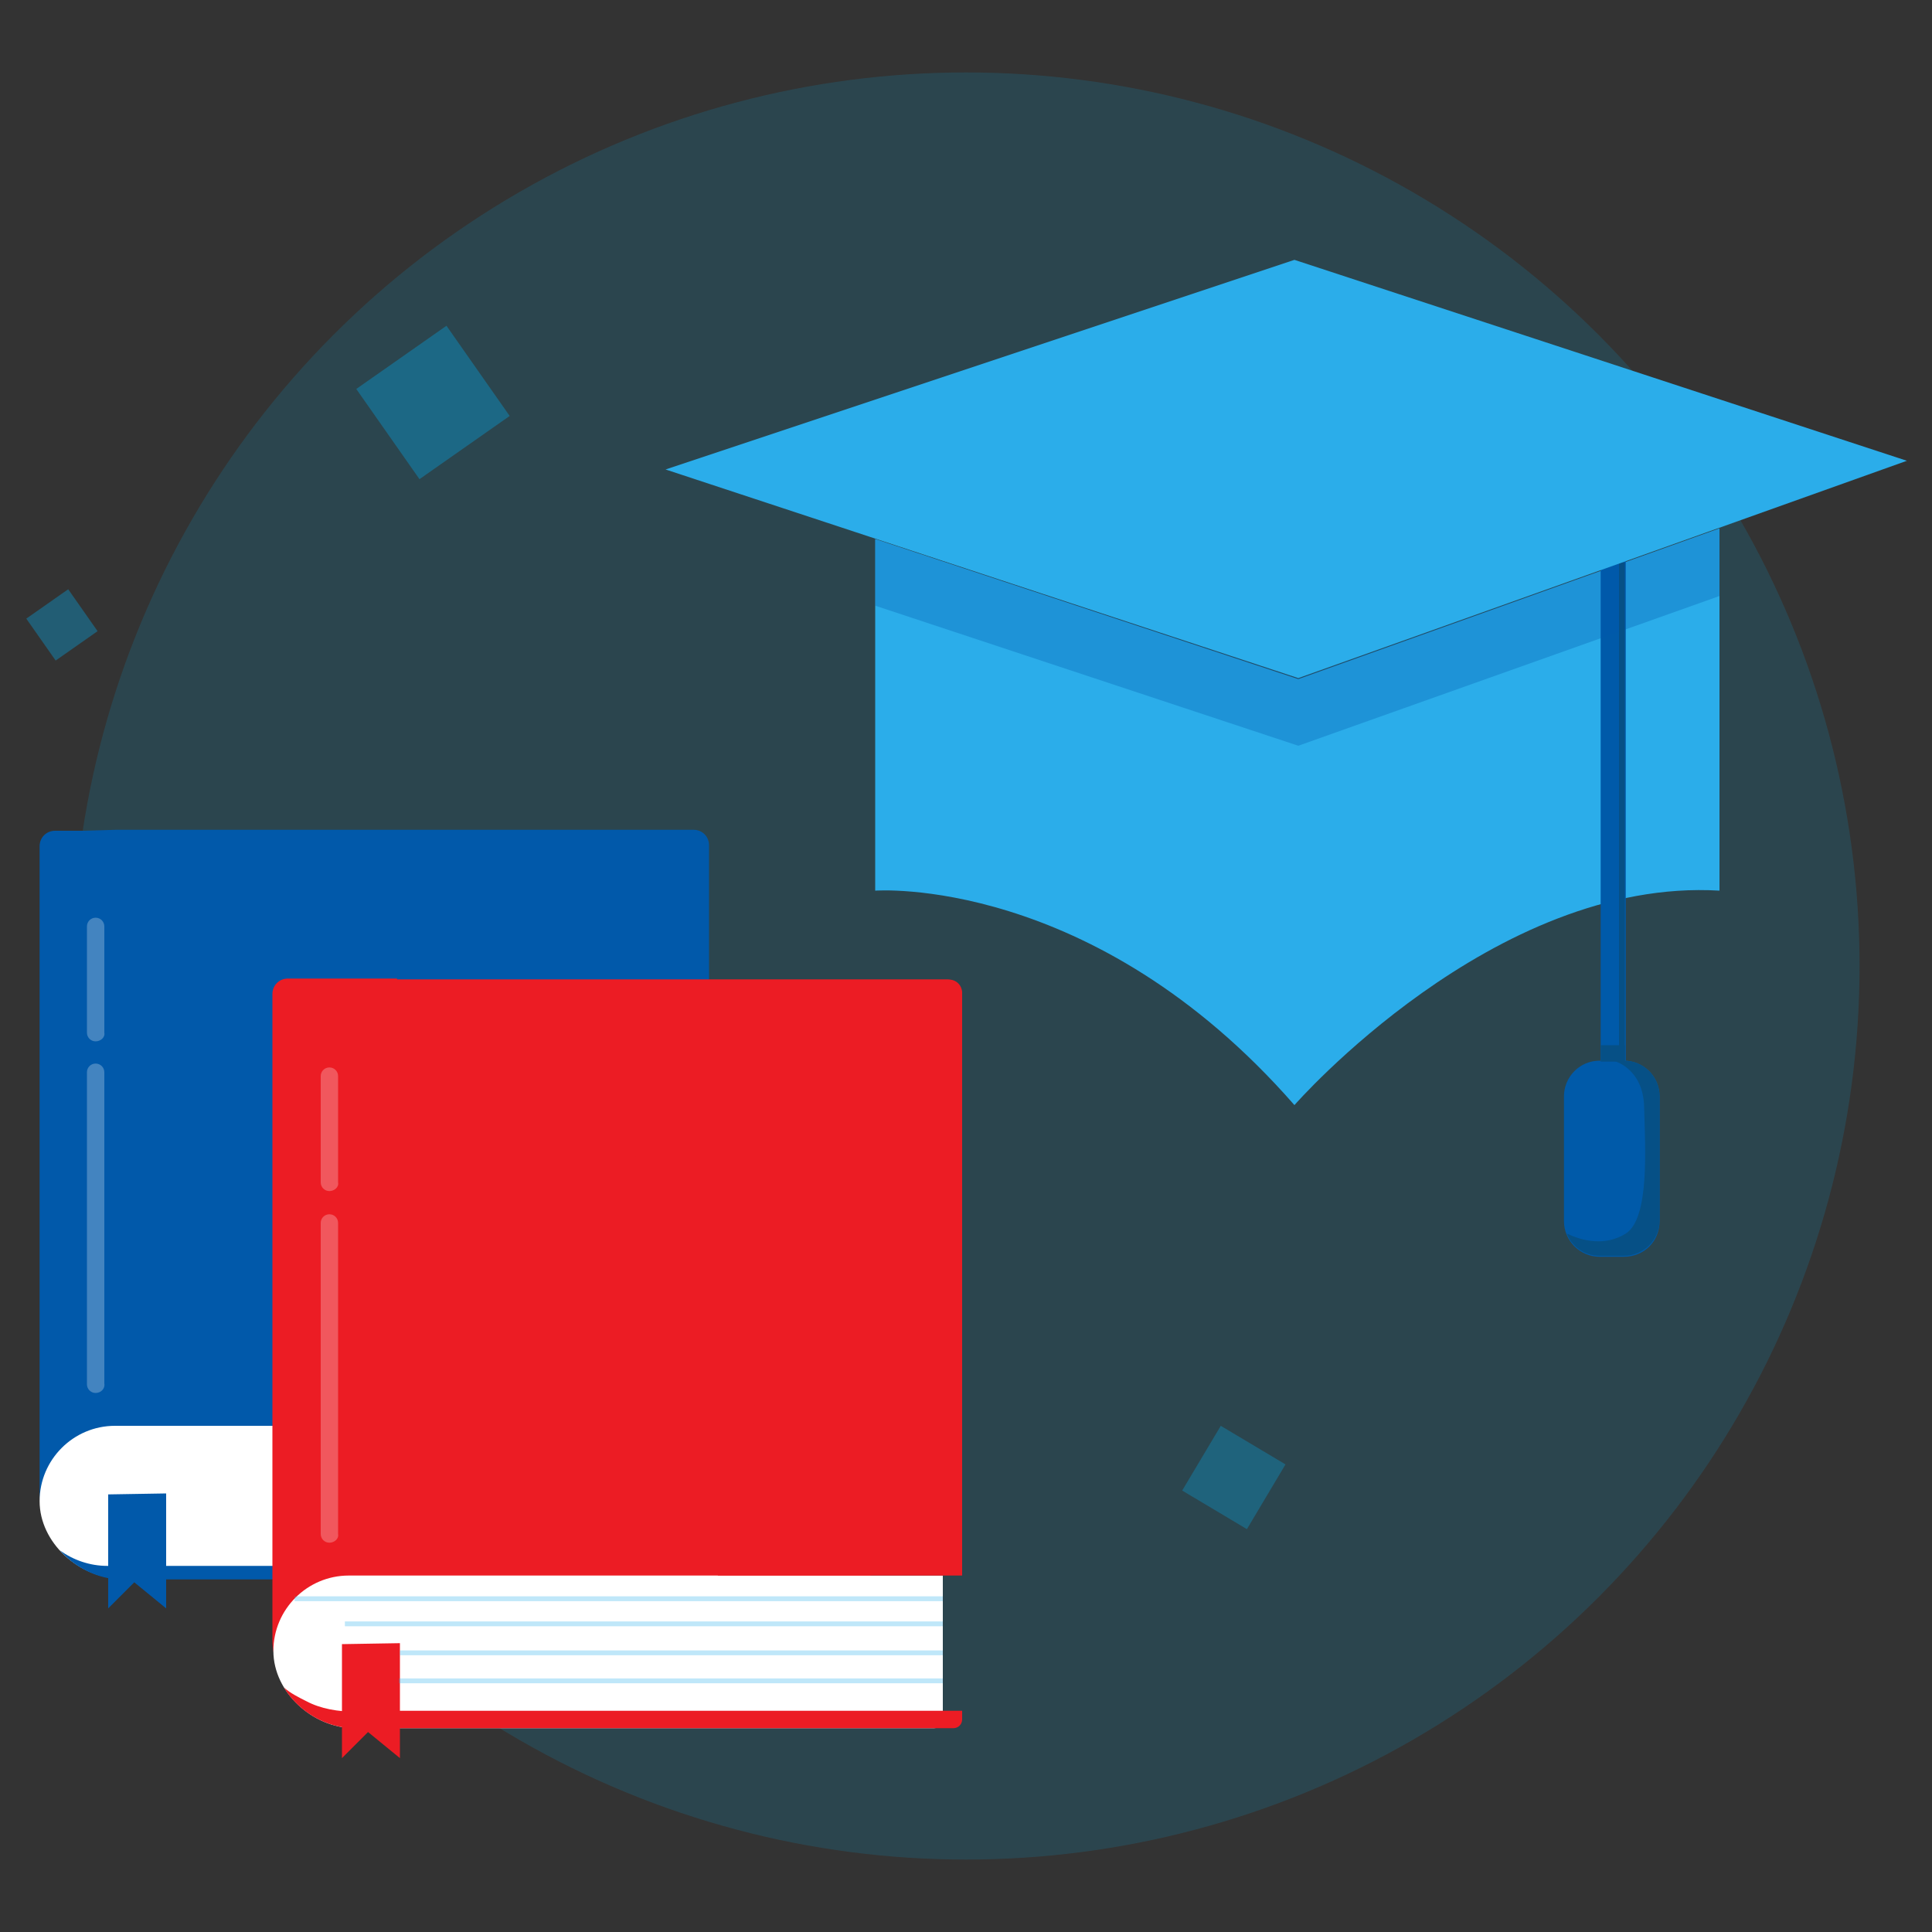 <?xml version="1.0" encoding="utf-8"?>
<!-- Generator: Adobe Illustrator 22.0.0, SVG Export Plug-In . SVG Version: 6.00 Build 0)  -->
<svg version="1.1" id="Layer_1" xmlns="http://www.w3.org/2000/svg" xmlns:xlink="http://www.w3.org/1999/xlink" x="0px" y="0px"
	 viewBox="0 0 200 200" style="enable-background:new 0 0 200 200;" xml:space="preserve">
<rect x="0" y="0" width="200" height="200" fill="#333333" stroke="none"/>
<style type="text/css">
	.st0{opacity:0.15;fill:#00ADEF;}
	.st1{opacity:0.29;}
	.st2{fill:#00ADEF;}
	.st3{fill:#0159AA;stroke:#07294D;stroke-width:0.25;stroke-miterlimit:10;}
	.st4{fill:#414042;stroke:#07294D;stroke-width:0.25;stroke-miterlimit:10;}
	.st5{fill:#FFFFFF;stroke:#07294D;stroke-width:0.25;stroke-miterlimit:10;}
	.st6{opacity:0.26;}
	.st7{fill:#FFFFFF;}
	.st8{fill:#EC1C24;stroke:#07294D;stroke-width:0.25;stroke-miterlimit:10;}
	.st9{fill:#EC1C24;}
	.st10{fill:#FFFFFF;stroke:#07294D;stroke-width:5.000000e-02;stroke-miterlimit:10;}
	.st11{fill:#414042;stroke:#07294D;stroke-width:5.000000e-02;stroke-miterlimit:10;}
	.st12{opacity:0.17;}
	.st13{fill:#2BADEA;}
	.st14{fill:#2BADEA;stroke:#07294D;stroke-width:5.000000e-02;stroke-miterlimit:10;}
	.st15{opacity:0.15;}
	.st16{fill:#0159AA;}
	.st17{fill:#1D81CC;stroke:#07294D;stroke-width:5.000000e-02;stroke-miterlimit:10;}
	.st18{opacity:0.34;}
	.st19{fill:#2BADEA;stroke:#07294D;stroke-width:1.5;stroke-linecap:round;stroke-linejoin:round;stroke-miterlimit:10;}
	.st20{fill:none;stroke:#07294D;stroke-width:1.5;stroke-linecap:round;stroke-linejoin:round;stroke-miterlimit:10;}
	.st21{fill:#FFFFFF;stroke:#07294D;stroke-width:1.5;stroke-linecap:round;stroke-linejoin:round;stroke-miterlimit:10;}
	.st22{fill:#EBFAFC;}
	.st23{fill:#FFFFFF;stroke:#07294D;stroke-miterlimit:10;}
	.st24{fill:#A6CE38;stroke:#07294D;stroke-width:1.5;stroke-linecap:round;stroke-linejoin:round;stroke-miterlimit:10;}
	.st25{fill:#414042;}
	.st26{opacity:0.45;fill:#A6CE38;}
	.st27{fill:#005AA9;}
	.st28{fill:none;stroke:#005AA9;stroke-width:3.303;stroke-linecap:round;stroke-linejoin:round;stroke-miterlimit:10;}
	.st29{fill:#FFFFFF;stroke:#005AA9;stroke-width:3.303;stroke-linecap:round;stroke-linejoin:round;stroke-miterlimit:10;}
	.st30{fill:none;stroke:#FFFFFF;stroke-width:3.303;stroke-linecap:round;stroke-linejoin:round;stroke-miterlimit:10;}
	.st31{fill:#A6CE38;}
	.st32{opacity:7.000000e-02;fill:#00ADEF;}
	.st33{fill:#D1D3D4;}
	.st34{fill:#6AC4EF;stroke:#231F20;stroke-miterlimit:10;}
	.st35{fill:none;stroke:#07294D;stroke-width:1.5;stroke-miterlimit:10;}
	.st36{fill:#FFFFFF;stroke:#07294D;stroke-width:1.2;stroke-miterlimit:10;}
	.st37{fill:#FFFFFF;stroke:#07294D;stroke-width:1.5;stroke-miterlimit:10;}
	.st38{fill:#A6CE38;stroke:#07294D;stroke-width:1.2;stroke-linecap:round;stroke-linejoin:round;stroke-miterlimit:10;}
	.st39{fill:#E6E7E8;}
	.st40{fill:#A6CE38;stroke:#07294D;stroke-width:1.5;stroke-miterlimit:10;}
	.st41{opacity:0.48;fill:#A6CE38;}
	.st42{fill:#F8BD7B;stroke:#07294D;stroke-width:1.5;stroke-linecap:round;stroke-linejoin:round;stroke-miterlimit:10;}
	.st43{opacity:0.42;}
	.st44{fill:#F8BD7B;}
	.st45{fill:#F8931D;stroke:#07294D;stroke-width:1.5;stroke-linecap:round;stroke-linejoin:round;stroke-miterlimit:10;}
	.st46{opacity:0.61;}
	.st47{opacity:0.26;fill:none;stroke:#FFFFFF;stroke-linecap:round;stroke-linejoin:round;stroke-miterlimit:10;}
	.st48{opacity:0.26;fill:#FFFFFF;}
	.st49{fill:#07294D;}
	.st50{fill:none;stroke:#07294D;stroke-width:2.931;stroke-miterlimit:10;}
	.st51{fill:#DA7B1B;}
	.st52{fill:none;stroke:#07294D;stroke-width:2.931;stroke-linecap:round;stroke-miterlimit:10;}
	.st53{fill:#F8931D;}
	
		.st54{opacity:0.26;fill:none;stroke:#FFFFFF;stroke-width:1.954;stroke-linecap:round;stroke-linejoin:round;stroke-miterlimit:10;}
	.st55{opacity:0.61;clip-path:url(#SVGID_2_);}
	.st56{opacity:0.61;clip-path:url(#SVGID_4_);}
	.st57{opacity:0.21;}
	.st58{opacity:0.39;}
	.st59{fill:none;stroke:#07294D;stroke-width:1.2;stroke-miterlimit:10;}
	.st60{fill:#0159AA;stroke:#07294D;stroke-width:1.2;stroke-miterlimit:10;}
	.st61{fill:#FFFFFF;stroke:#07294D;stroke-width:1.7;stroke-miterlimit:10;}
	.st62{fill:#1D81CC;stroke:#07294D;stroke-width:1.5;stroke-miterlimit:10;}
	.st63{opacity:0.2;fill:#00ADEF;}
	.st64{clip-path:url(#SVGID_6_);}
	.st65{fill:none;stroke:#07294D;stroke-width:1.95;stroke-miterlimit:10;}
	.st66{opacity:0.16;}
	.st67{opacity:0.3;}
	.st68{fill:#BCBEC0;stroke:#07294D;stroke-width:1.5;stroke-linecap:round;stroke-linejoin:round;stroke-miterlimit:10;}
	.st69{opacity:0.17;fill:none;stroke:#2BADEA;stroke-width:1.5;stroke-linecap:round;stroke-linejoin:round;stroke-miterlimit:10;}
	.st70{fill:#F49123;stroke:#07294D;stroke-width:1.5;stroke-linecap:round;stroke-linejoin:round;stroke-miterlimit:10;}
	.st71{opacity:0.31;}
	.st72{fill:#F49123;}
	.st73{fill:#F8931D;stroke:#07294D;stroke-width:1.3;stroke-linecap:round;stroke-linejoin:round;stroke-miterlimit:10;}
	.st74{fill:#F8BD7B;stroke:#07294D;stroke-width:1.3;stroke-linecap:round;stroke-linejoin:round;stroke-miterlimit:10;}
	.st75{fill:#F8BD7B;stroke:#07294D;stroke-linecap:round;stroke-linejoin:round;stroke-miterlimit:10;}
	.st76{fill:none;stroke:#07294D;stroke-width:1.3;stroke-linecap:round;stroke-linejoin:round;stroke-miterlimit:10;}
	.st77{opacity:0.12;fill:#A6CE38;}
	.st78{opacity:0.57;fill:#F8BD7B;}
	.st79{opacity:0.18;fill:#F8BD7B;}
	.st80{fill:none;stroke:#005AA9;stroke-width:2.815;stroke-linecap:round;stroke-linejoin:round;stroke-miterlimit:10;}
	.st81{fill:#065086;}
	.st82{fill:#86E0FC;}
	.st83{fill:none;stroke:#86E0FC;stroke-width:2;stroke-linecap:round;stroke-linejoin:round;stroke-miterlimit:10;}
	.st84{fill:#1D81CC;stroke:#07294D;stroke-width:1.5;stroke-linecap:round;stroke-linejoin:round;stroke-miterlimit:10;}
	.st85{opacity:0.33;}
	.st86{fill:#44C1F2;stroke:#07294D;stroke-linecap:round;stroke-linejoin:round;stroke-miterlimit:10;}
	.st87{fill:#EC1C24;stroke:#07294D;stroke-linecap:round;stroke-linejoin:round;stroke-miterlimit:10;}
	.st88{fill:#EC1C24;stroke:#07294D;stroke-width:1.5;stroke-miterlimit:10;}
	.st89{fill:#1D81CC;}
	.st90{fill:#FFB1BA;}
	.st91{fill:#F9BBC4;}
	.st92{fill:none;stroke:#07294D;stroke-width:2.672;stroke-miterlimit:10;}
	.st93{fill:none;stroke:#07294D;stroke-width:2.672;stroke-linecap:round;stroke-linejoin:round;stroke-miterlimit:10;}
	.st94{fill:#EC1C24;stroke:#B70F1B;stroke-width:2.672;stroke-miterlimit:10;}
	.st95{fill:#EC1C24;stroke:#B70F1B;stroke-width:1.781;stroke-linejoin:round;stroke-miterlimit:10;}
	.st96{fill:#E1ECEF;}
	.st97{fill:#B70F1B;}
	.st98{fill:none;stroke:#07294D;stroke-miterlimit:10;}
	.st99{fill:none;}
	.st100{fill:none;stroke:#07294D;stroke-linecap:round;stroke-linejoin:round;stroke-miterlimit:10;}
	.st101{fill:none;stroke:#07294D;stroke-width:1.5;stroke-linecap:round;stroke-miterlimit:10;}
	.st102{opacity:0.26;fill:none;stroke:#FFFFFF;stroke-width:1.5;stroke-linecap:round;stroke-miterlimit:10;}
	.st103{fill:#B3B3B3;}
	
		.st104{opacity:0.17;fill:none;stroke:#2BADEA;stroke-width:3.131;stroke-linecap:round;stroke-linejoin:round;stroke-miterlimit:10;}
	.st105{fill:#A5CD39;}
	.st106{fill:#F6921E;}
	.st107{opacity:0.15;fill:#00ACEE;}
	.st108{fill:#00ACEE;}
	.st109{fill:none;stroke:#00ADEE;stroke-width:2;stroke-linecap:round;stroke-miterlimit:10;}
	.st110{fill:none;stroke:#005AA9;stroke-width:3.259;stroke-linecap:round;stroke-linejoin:round;stroke-miterlimit:10;}
	.st111{opacity:0.3;fill:#0159AA;}
	.st112{opacity:0.3;fill:none;stroke:#2BADEA;stroke-width:0.5;stroke-miterlimit:10;}
	.st113{fill:#FFBAC3;}
	.st114{fill:#E2F3F7;}
	.st115{fill:#00ADEE;stroke:#B8C4C4;stroke-miterlimit:10;}
	.st116{opacity:0.5;}
	.st117{fill:#A3B7CE;}
	.st118{fill:none;stroke:#A5CD39;stroke-width:3.127;stroke-linecap:round;stroke-linejoin:round;stroke-miterlimit:10;}
	.st119{fill:#A6CE38;stroke:#A5CD39;stroke-width:3.127;stroke-linecap:round;stroke-linejoin:round;stroke-miterlimit:10;}
	.st120{fill:#FFFFFF;stroke:#005AA9;stroke-width:3.127;stroke-linecap:round;stroke-linejoin:round;stroke-miterlimit:10;}
	.st121{fill:none;stroke:#005AA9;stroke-width:3.127;stroke-linecap:round;stroke-linejoin:round;stroke-miterlimit:10;}
	.st122{fill:#0C76C4;}
	.st123{fill:#97BD34;}
	.st124{fill:none;stroke:#F6921E;stroke-width:4;stroke-linecap:round;stroke-miterlimit:10;}
	.st125{fill:#FFFFFF;stroke:#F6921E;stroke-width:2.964;stroke-linecap:round;stroke-miterlimit:10;}
	.st126{opacity:0.2;}
	.st127{fill:#E8F3FB;}
	.st128{fill:#C0E247;}
	.st129{fill:#EEEEEE;stroke:#F6921E;stroke-width:1.264;stroke-miterlimit:10;}
	.st130{fill:#0896C1;}
	
		.st131{opacity:0.26;fill:none;stroke:#FFFFFF;stroke-width:4.095;stroke-linecap:round;stroke-linejoin:round;stroke-miterlimit:10;}
	.st132{opacity:0.61;clip-path:url(#SVGID_8_);}
</style>
<g>
	<g>
		<circle class="st0" cx="100" cy="100" r="92.5"/>
		<g class="st1">
			
				<rect x="123.8" y="149" transform="matrix(0.512 -0.859 0.859 0.512 -68.997 184.358)" class="st2" width="7.8" height="7.8"/>
		</g>
		<g>
			<g id="XMLID_265_">
				<path class="st16" d="M12,85.9h59.8c0.9,0,1.6,0.7,1.6,1.6v74.3c0,0.9-0.7,1.6-1.6,1.6H13.2c-5,0-9.1-4.1-9.1-9.1V87.6
					c0-0.9,0.7-1.6,1.6-1.6h3"/>
			</g>
			<g id="XMLID_209_">
				<path class="st7" d="M73.4,147.6H12.3h-0.4c-4.3,0-7.8,3.5-7.8,7.8c0,4.3,4.1,8,8.4,8h60c0.5,0,0.9-0.4,0.9-0.9V147.6z"/>
			</g>
			<path class="st16" d="M72.6,162.1H11.1c-1.8,0-3.5-0.6-4.9-1.6c1.6,1.8,4,3,6.4,3h60c0.5,0,0.9-0.4,0.9-0.9v-1.4
				C73.4,161.7,73.1,162.1,72.6,162.1z"/>
			<g id="XMLID_208_" class="st6">
				<path class="st7" d="M9.9,144.2c-0.5,0-0.9-0.4-0.9-0.9V111c0-0.5,0.4-0.9,0.9-0.9c0.5,0,0.9,0.4,0.9,0.9v32.2
					C10.9,143.8,10.4,144.2,9.9,144.2z"/>
			</g>
			<g id="XMLID_207_" class="st6">
				<path class="st7" d="M9.9,107.8c-0.5,0-0.9-0.4-0.9-0.9v-11c0-0.5,0.4-0.9,0.9-0.9c0.5,0,0.9,0.4,0.9,0.9v11
					C10.9,107.4,10.4,107.8,9.9,107.8z"/>
			</g>
			<g id="XMLID_206_">
				<polygon class="st16" points="11.2,154.7 11.2,166.5 13.9,163.8 17.2,166.5 17.2,154.6 				"/>
			</g>
			<g id="XMLID_205_">
				<path class="st9" d="M41.1,101.4H98c0.9,0,1.6,0.7,1.6,1.6v60h-9.5c0,0.9,3,9.8,2.1,9.8l-54.9,1.9c-5,0-9.1,0-9.1-5v-66.8
					c0-0.9,0.7-1.6,1.6-1.6H41.1"/>
			</g>
			<g id="XMLID_203_">
				<path class="st7" d="M97.6,163.1H36.5h-0.4c-4.3,0-7.8,3.5-7.8,7.8c0,4.3,4.1,8,8.4,8h60c0.5,0,0.9-0.4,0.9-0.9V163.1z"/>
			</g>
			<g id="XMLID_202_" class="st6">
				<path class="st7" d="M34.1,159.7c-0.5,0-0.9-0.4-0.9-0.9v-32.2c0-0.5,0.4-0.9,0.9-0.9s0.9,0.4,0.9,0.9v32.2
					C35.1,159.3,34.6,159.7,34.1,159.7z"/>
			</g>
			<g id="XMLID_200_" class="st6">
				<path class="st7" d="M34.1,123.3c-0.5,0-0.9-0.4-0.9-0.9v-11c0-0.5,0.4-0.9,0.9-0.9s0.9,0.4,0.9,0.9v11
					C35.1,122.9,34.6,123.3,34.1,123.3z"/>
			</g>
			<g>
				<path class="st9" d="M28.3,106.8c0,0,66.1,3.7,46,56.3h25.3v-60.3c0-0.8-0.6-1.4-1.4-1.4H29.9c-0.9,0-1.6,0.7-1.6,1.5V106.8z"/>
			</g>
			<path class="st9" d="M36.9,177.2c-1.9,0-3.7-0.3-5.2-1.1c-0.8-0.4-1.6-0.8-2.3-1.4c1.5,2.5,4.4,4.2,7.3,4.2h62
				c0.5,0,0.9-0.4,0.9-0.9v-0.9H36.9z"/>
			<g id="XMLID_196_">
				<polygon class="st9" points="35.4,170.2 35.4,182 38.1,179.3 41.4,182 41.4,170.1 				"/>
			</g>
		</g>
		<g>
			<g>
				<path class="st13" d="M90.6,55.8v36.4c0,0,22.5-1.7,43.4,22.2c0,0,20.6-23.6,44-22.2V54.7l-43.6,15.6L90.6,55.8z"/>
			</g>
			<g>
				<path class="st27" d="M167,111.2c-0.7,0-1.3-0.6-1.3-1.3V58c0-0.7,0.6-1.3,1.3-1.3s1.3,0.6,1.3,1.3v51.9
					C168.3,110.6,167.7,111.2,167,111.2z"/>
			</g>
			<g>
				<path class="st27" d="M168.1,130.1h-2.5c-2,0-3.7-1.6-3.7-3.7v-12.9c0-2,1.6-3.7,3.7-3.7h2.5c2,0,3.7,1.6,3.7,3.7v12.9
					C171.8,128.5,170.2,130.1,168.1,130.1z"/>
			</g>
			<polygon class="st111" points="90.6,62.7 134.4,77.2 178,61.7 178,54.7 134.4,70.2 90.6,55.8 			"/>
			<rect x="167.6" y="58.2" class="st81" width="0.6" height="51.7"/>
			<g>
				<polygon class="st13" points="68.9,48.6 134,26.9 197.4,47.7 134.4,70.2 				"/>
			</g>
			<path class="st81" d="M171.8,113.5c0-2-1.6-3.7-3.7-3.7H167l0,0c0,0,3.1,0.7,3.2,4.8c0.1,4.1,0.6,11.5-1.9,13.1
				c-2.9,1.8-6,0-6.1,0c0.5,1.3,1.8,2.3,3.4,2.3h2.5c2,0,3.7-1.6,3.7-3.7V113.5z"/>
		</g>
		<g class="st18">
			
				<rect x="3.7" y="62.1" transform="matrix(0.819 -0.574 0.574 0.819 -35.956 15.304)" class="st2" width="5.3" height="5.3"/>
		</g>
		<g class="st18">
			
				<rect x="39.1" y="36" transform="matrix(0.819 -0.574 0.574 0.819 -15.806 33.226)" class="st2" width="11.4" height="11.4"/>
		</g>
	</g>
	<rect x="165.7" y="108.2" class="st81" width="2.5" height="1.7"/>
	<line class="st112" x1="97.6" y1="168.1" x2="35.7" y2="168.1"/>
	<line class="st112" x1="97.6" y1="165.5" x2="30.5" y2="165.5"/>
	<line class="st112" x1="97.6" y1="171.1" x2="41.4" y2="171.1"/>
	<line class="st112" x1="97.6" y1="174" x2="41.3" y2="174"/>
</g>
</svg>
